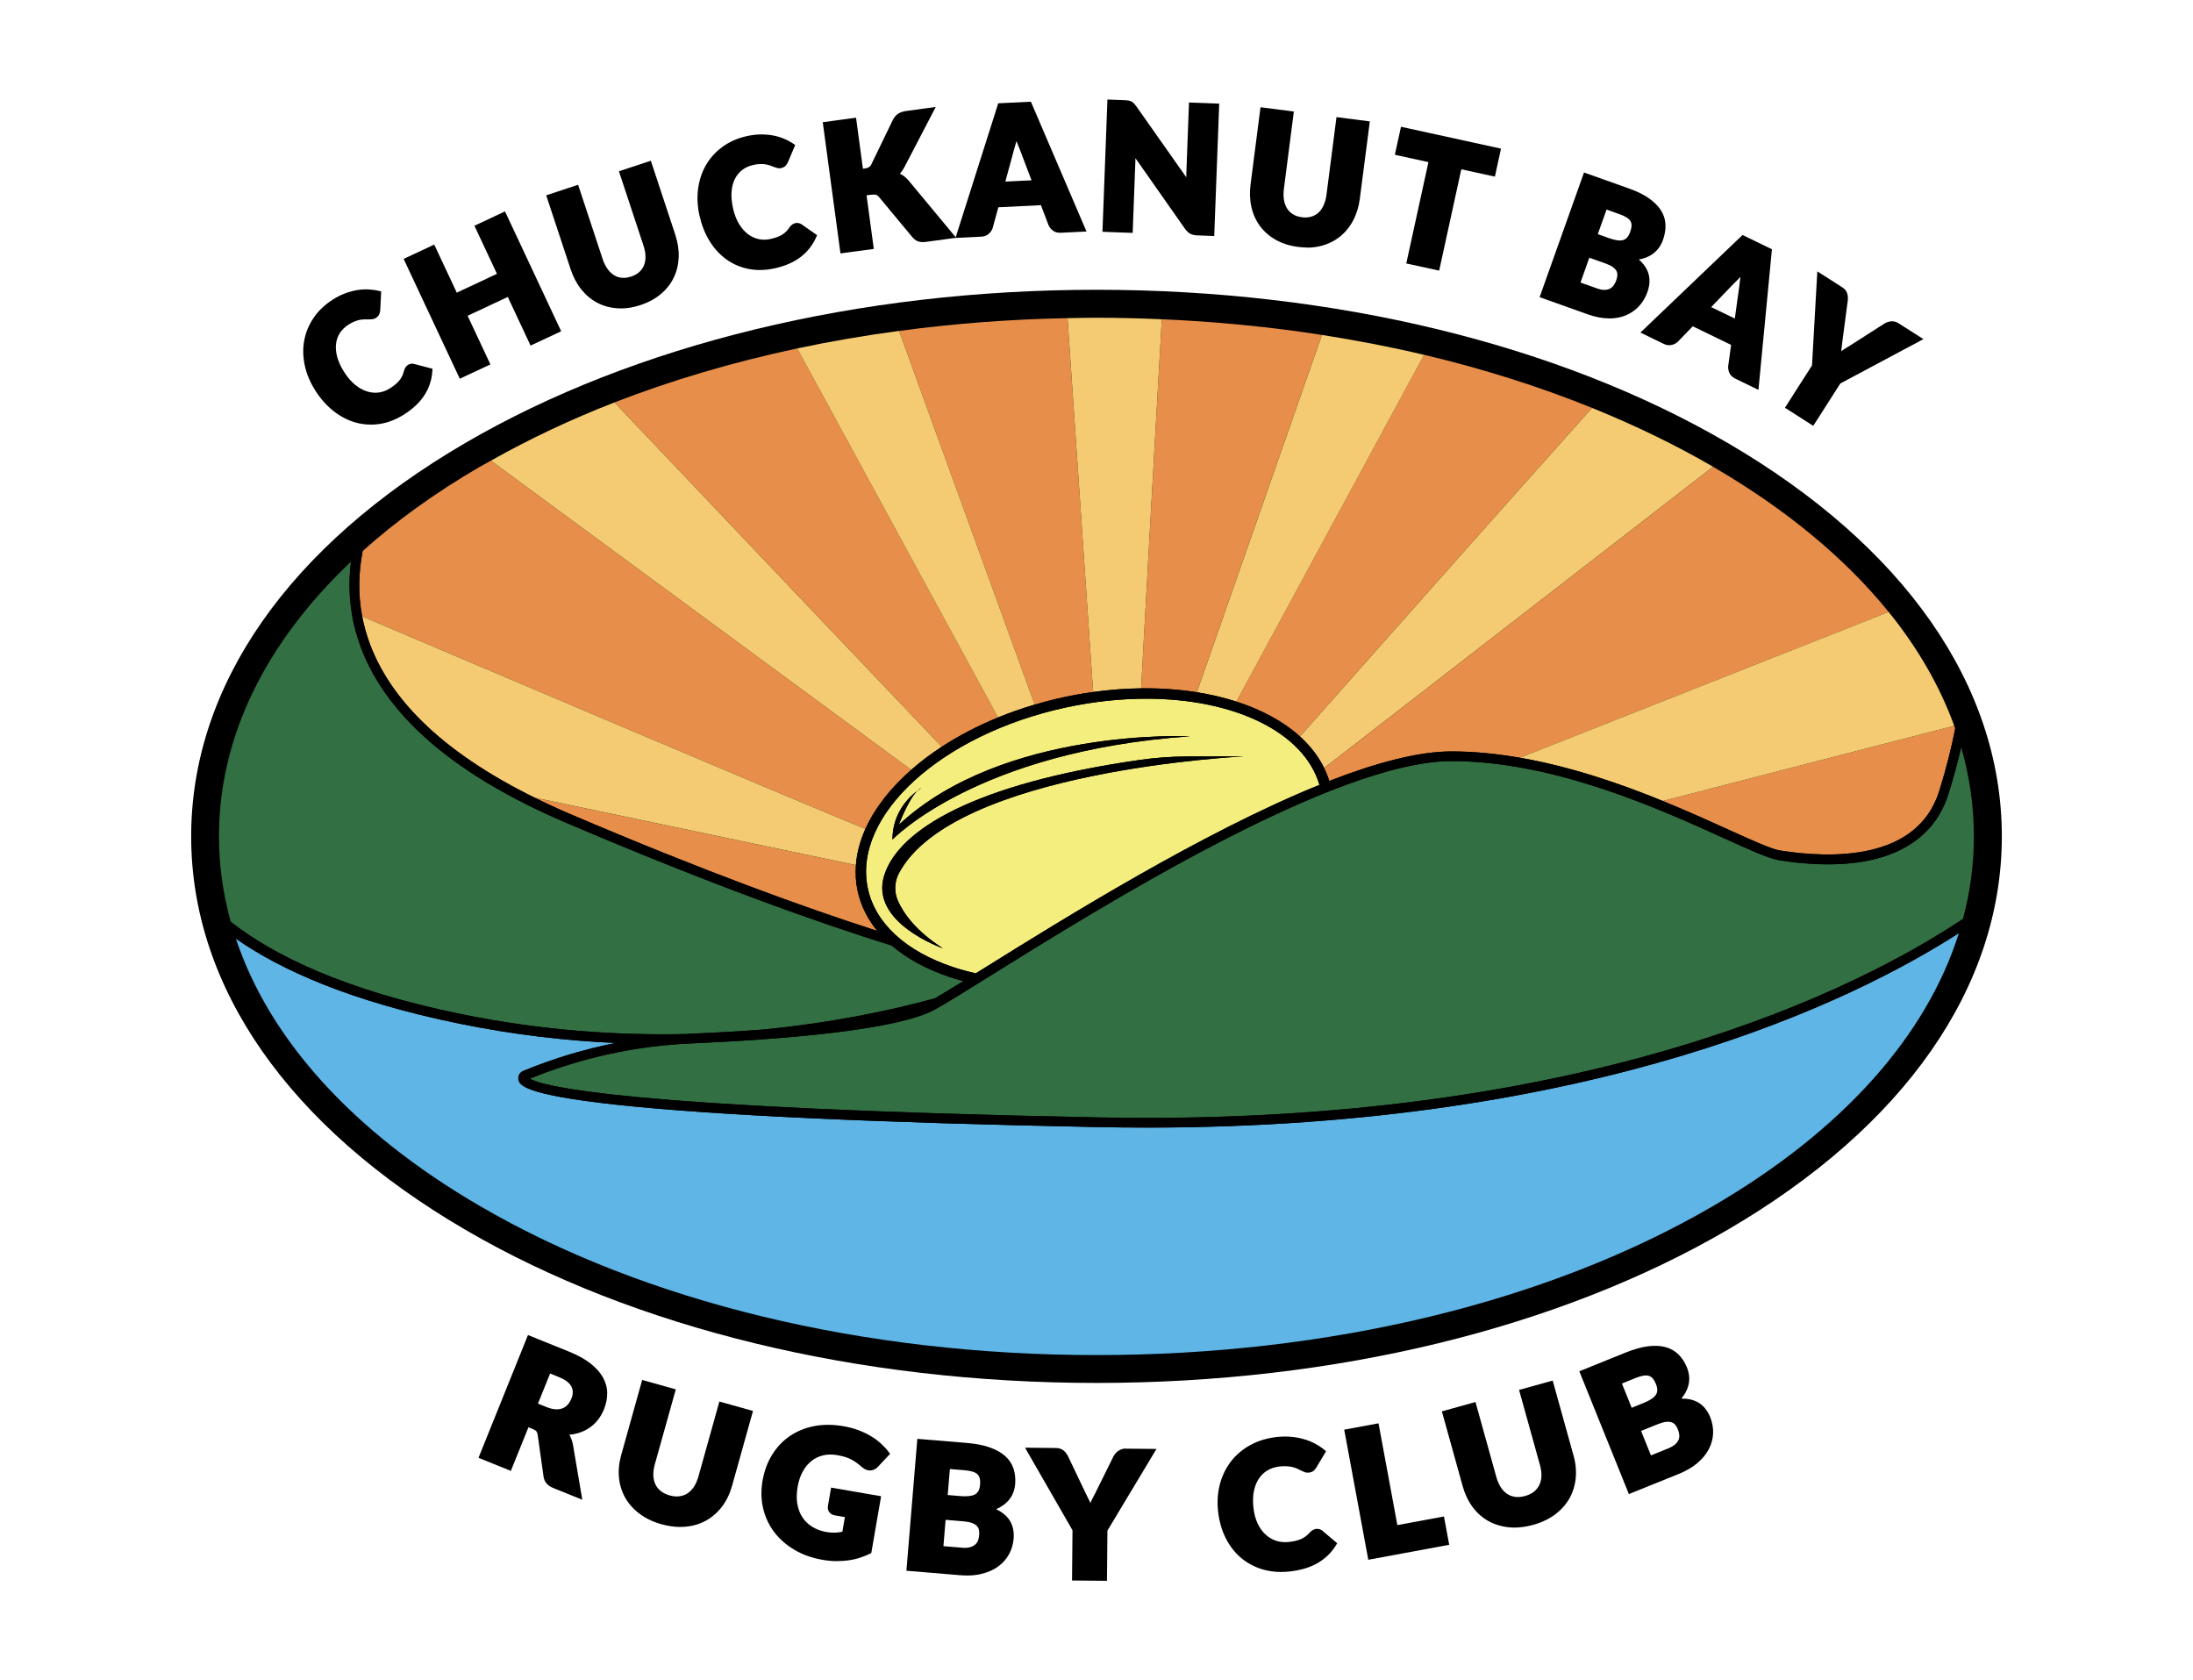 <?xml version="1.0" encoding="UTF-8"?><svg id="Outlined" xmlns="http://www.w3.org/2000/svg" viewBox="0 0 471.6 361.33"><defs><style>.cls-1{fill:#e78f4a;}.cls-2{fill:#f4ee7e;}.cls-3{fill:#5eb5e6;}.cls-4{fill:#f4cb72;}.cls-5{fill:#326f42;}</style></defs><path d="M235.8,297.37c-51.12,0-99.32-11.69-135.72-32.93-38.03-22.18-58.97-52.22-58.97-84.6s20.94-62.43,58.97-84.6c36.41-21.23,84.61-32.93,135.72-32.93s99.32,11.69,135.72,32.93c38.03,22.18,58.97,52.22,58.97,84.6s-20.94,62.42-58.97,84.6c-36.41,21.23-84.61,32.93-135.72,32.93Z"/><path d="M88.04,78.94c.12-.08.26-.13.41-.16.15-.03.32-.02.51.02l3.46.92c-.11,1.78-.64,3.41-1.58,4.89-.94,1.48-2.33,2.8-4.16,3.98-1.68,1.08-3.37,1.75-5.09,2.01s-3.37.17-4.97-.29c-1.6-.45-3.11-1.24-4.52-2.35-1.42-1.12-2.67-2.52-3.75-4.2-1.1-1.71-1.85-3.46-2.23-5.24-.39-1.78-.43-3.5-.13-5.17s.94-3.22,1.93-4.67,2.29-2.7,3.92-3.75c.83-.53,1.66-.96,2.49-1.28.83-.32,1.65-.55,2.46-.69.81-.14,1.6-.19,2.38-.16s1.52.14,2.22.31l-.18,3.53c-.02.22-.06.44-.14.66-.07.22-.25.42-.52.59-.18.12-.38.19-.6.21-.22.02-.45.03-.71.02-.26,0-.54,0-.85,0-.31,0-.65.03-1.03.1-.38.07-.79.19-1.24.37-.45.17-.95.43-1.48.78-.85.55-1.52,1.21-2.01,1.99s-.79,1.64-.9,2.6,0,1.98.3,3.06c.31,1.09.84,2.22,1.59,3.38.76,1.18,1.58,2.13,2.48,2.84.9.72,1.81,1.22,2.74,1.5.93.28,1.86.36,2.78.23s1.78-.45,2.59-.97c.47-.3.87-.6,1.23-.89.35-.29.66-.6.92-.93.26-.33.48-.67.66-1.05.17-.37.32-.8.44-1.28.05-.18.13-.35.23-.51.1-.16.22-.29.37-.39Z"/><path d="M79.73,91.3c-1.12,0-2.21-.15-3.27-.45-1.66-.47-3.25-1.29-4.72-2.45-1.46-1.15-2.77-2.61-3.88-4.34-1.13-1.76-1.91-3.59-2.31-5.43-.4-1.85-.45-3.66-.13-5.39.31-1.74.99-3.38,2.02-4.89,1.02-1.51,2.39-2.82,4.08-3.9.86-.55,1.74-1,2.6-1.33.86-.33,1.73-.57,2.57-.72.84-.15,1.68-.2,2.5-.17.81.04,1.6.15,2.33.33l.45.11-.2,3.99c-.02.28-.08.54-.17.81-.11.34-.37.64-.75.89-.26.17-.54.26-.85.29-.23.02-.49.03-.78.03h-.85c-.26.02-.58.02-.92.08-.34.06-.73.18-1.15.34-.42.16-.88.4-1.38.72-.77.5-1.39,1.11-1.84,1.81-.45.7-.72,1.5-.82,2.36-.1.88,0,1.84.28,2.85.29,1.03.8,2.12,1.52,3.23.72,1.12,1.51,2.03,2.36,2.71.84.67,1.69,1.14,2.56,1.4.85.26,1.7.33,2.53.21.83-.12,1.63-.42,2.36-.89.44-.28.84-.57,1.17-.85.32-.27.61-.56.85-.85.23-.29.43-.6.59-.93.16-.34.29-.73.41-1.17.07-.25.17-.47.29-.67.14-.23.33-.42.55-.56h0c.18-.12.38-.2.6-.24.24-.05.49-.04.75.03l3.93,1.04-.03.46c-.12,1.87-.68,3.61-1.67,5.16-.98,1.54-2.44,2.94-4.33,4.15-1.74,1.12-3.53,1.82-5.31,2.09-.65.1-1.3.15-1.94.15ZM78.7,63.35c-.6,0-1.22.05-1.83.16-.77.13-1.56.36-2.36.66-.79.3-1.59.71-2.39,1.23-1.56,1-2.82,2.21-3.75,3.59-.93,1.38-1.55,2.88-1.84,4.46-.29,1.58-.24,3.25.12,4.95.37,1.71,1.1,3.41,2.16,5.06,1.04,1.62,2.26,2.99,3.62,4.06,1.35,1.07,2.81,1.82,4.33,2.25,1.51.43,3.1.52,4.73.27,1.62-.25,3.26-.89,4.87-1.93,1.75-1.13,3.09-2.41,3.99-3.81.81-1.26,1.29-2.66,1.46-4.16l-3-.8c-.09-.02-.18-.02-.25-.01-.08.02-.15.04-.21.08-.08.05-.15.12-.2.21-.07.12-.13.24-.17.38-.12.49-.28.95-.47,1.36-.2.41-.44.81-.73,1.16-.28.35-.62.69-1,1.01-.37.31-.8.62-1.28.93-.87.56-1.82.92-2.82,1.06-.99.14-2.01.06-3.02-.25-1-.3-1.99-.84-2.93-1.6-.94-.75-1.82-1.75-2.6-2.98-.78-1.21-1.33-2.4-1.65-3.54-.33-1.15-.43-2.25-.32-3.28.12-1.03.45-1.99.99-2.84.53-.84,1.27-1.57,2.18-2.16.56-.36,1.1-.64,1.59-.83.48-.18.94-.32,1.34-.39.41-.08.8-.17,1.14-.11h.86c.24,0,.46,0,.65-.01.13-.01.24-.05.34-.12.16-.1.26-.21.29-.3.06-.17.09-.35.11-.52l.15-3.04c-.53-.11-1.08-.17-1.65-.2-.14,0-.29,0-.43,0Z"/><path d="M108.32,46.21l11.6,24.74-5.55,2.6-4.9-10.46-9.67,4.53,4.9,10.46-5.55,2.6-11.6-24.74,5.55-2.6,4.85,10.34,9.67-4.53-4.85-10.34,5.55-2.6Z"/><path d="M98.88,81.44l-12.08-25.77,6.58-3.08,4.85,10.34,8.64-4.05-4.85-10.34,6.58-3.08,12.08,25.77-6.58,3.08-4.9-10.46-8.64,4.05,4.9,10.46-6.58,3.08ZM88.31,56.22l11.12,23.72,4.53-2.12-4.9-10.46,10.69-5.01,4.9,10.46,4.52-2.12-11.12-23.72-4.52,2.12,4.85,10.34-10.69,5.01-4.85-10.34-4.52,2.12Z"/><path d="M135.9,60c.78-.26,1.43-.62,1.95-1.09.52-.47.91-1.02,1.17-1.66.26-.64.38-1.35.36-2.14-.02-.79-.17-1.65-.48-2.56l-5.08-15.37,5.79-1.91,5.08,15.37c.53,1.59.76,3.13.7,4.63-.06,1.49-.39,2.87-.99,4.14-.61,1.27-1.48,2.39-2.63,3.36-1.15.97-2.55,1.73-4.2,2.28-1.67.55-3.25.78-4.75.68-1.5-.1-2.87-.47-4.11-1.13-1.24-.66-2.33-1.57-3.26-2.74s-1.66-2.55-2.18-4.14l-5.08-15.37,5.79-1.91,5.08,15.35c.3.92.68,1.69,1.14,2.34s.98,1.15,1.57,1.51c.59.36,1.23.58,1.93.64.7.07,1.44-.03,2.21-.29Z"/><path d="M133.48,66.31c-.24,0-.47,0-.7-.02-1.57-.1-3.04-.5-4.34-1.19-1.31-.69-2.46-1.66-3.44-2.88-.97-1.21-1.73-2.66-2.28-4.31l-5.26-15.91,6.86-2.27,5.25,15.89c.28.86.64,1.59,1.07,2.19.42.58.89,1.04,1.41,1.36.51.32,1.08.51,1.69.56.62.06,1.28-.03,1.98-.26h0c.7-.23,1.29-.56,1.75-.97.45-.41.8-.9,1.02-1.45.23-.57.34-1.21.32-1.92-.01-.73-.17-1.54-.45-2.39l-5.26-15.91,6.86-2.27,5.26,15.91c.54,1.65.79,3.27.73,4.83-.06,1.56-.41,3.03-1.05,4.37-.64,1.34-1.57,2.53-2.78,3.55-1.2,1.01-2.68,1.82-4.39,2.38-1.47.49-2.9.73-4.26.73ZM118.89,42.71l4.9,14.83c.5,1.52,1.21,2.85,2.09,3.96.88,1.1,1.91,1.97,3.08,2.59,1.16.61,2.47.97,3.89,1.06,1.43.09,2.95-.13,4.54-.66,1.58-.52,2.93-1.25,4.02-2.17,1.08-.91,1.91-1.98,2.49-3.17.57-1.19.89-2.51.94-3.92.05-1.42-.17-2.91-.68-4.43l-4.9-14.83-4.71,1.56,4.9,14.83c.32.96.49,1.88.5,2.73.02.86-.12,1.66-.4,2.37-.29.72-.73,1.35-1.32,1.87-.58.52-1.3.92-2.15,1.2h0c-.85.28-1.67.39-2.44.31-.78-.07-1.52-.32-2.18-.73-.65-.4-1.23-.96-1.74-1.67-.49-.69-.9-1.53-1.22-2.49l-4.9-14.81-4.71,1.56Z"/><path d="M171.14,48.54c.14-.03.29-.04.44-.01.15.02.31.09.47.19l2.94,2.05c-.72,1.63-1.77,2.98-3.16,4.05-1.39,1.06-3.15,1.83-5.27,2.31-1.95.44-3.77.49-5.47.15-1.7-.34-3.22-1-4.57-1.97-1.35-.97-2.49-2.23-3.44-3.76-.95-1.54-1.65-3.28-2.08-5.23-.45-1.99-.55-3.88-.3-5.69.25-1.8.8-3.44,1.65-4.9.85-1.46,1.99-2.7,3.41-3.73,1.42-1.03,3.07-1.75,4.96-2.18.96-.22,1.89-.33,2.78-.35.89-.01,1.74.05,2.55.19.81.15,1.57.37,2.29.67s1.38.65,1.97,1.05l-1.37,3.25c-.09.2-.21.39-.35.57-.14.18-.38.3-.69.38-.21.05-.42.04-.63-.01-.21-.06-.43-.13-.68-.22-.24-.09-.51-.19-.8-.3-.29-.11-.62-.19-1-.26-.38-.06-.81-.09-1.29-.08-.49,0-1.04.08-1.66.22-.99.22-1.84.61-2.57,1.18-.73.56-1.31,1.27-1.74,2.13-.43.86-.69,1.85-.77,2.98-.09,1.13.02,2.37.33,3.72.31,1.37.76,2.54,1.36,3.52.6.98,1.28,1.76,2.06,2.35s1.62.98,2.53,1.17,1.83.18,2.77-.03c.54-.12,1.03-.26,1.46-.41.43-.15.83-.34,1.19-.56.36-.22.68-.47.97-.76.29-.29.58-.64.85-1.05.11-.15.24-.29.39-.4.15-.12.31-.19.48-.23Z"/><path d="M163.38,58.06c-.83,0-1.64-.08-2.41-.23-1.77-.36-3.38-1.05-4.78-2.07-1.4-1.01-2.61-2.33-3.59-3.92-.98-1.58-1.7-3.4-2.16-5.4-.46-2.05-.56-4.03-.31-5.89.26-1.87.83-3.59,1.72-5.11.89-1.52,2.09-2.84,3.57-3.9,1.48-1.07,3.22-1.83,5.17-2.27.99-.22,1.97-.34,2.89-.36.91-.01,1.82.05,2.66.2.85.15,1.66.39,2.41.7.75.31,1.45.69,2.08,1.11l.38.26-1.56,3.68c-.12.26-.26.49-.43.7-.23.28-.57.47-1.01.58-.3.07-.61.06-.9-.02-.22-.06-.47-.14-.73-.24l-.79-.3c-.25-.09-.55-.17-.9-.23s-.75-.08-1.19-.08c-.44,0-.96.08-1.54.21-.9.2-1.69.56-2.35,1.07-.66.51-1.19,1.16-1.58,1.94-.39.79-.63,1.72-.71,2.77-.08,1.07.03,2.26.32,3.55.29,1.3.73,2.43,1.29,3.35.56.92,1.2,1.65,1.92,2.19.71.53,1.48.89,2.31,1.07.82.17,1.67.17,2.52-.03.52-.11.98-.25,1.39-.39.39-.14.76-.31,1.09-.51.32-.19.61-.42.87-.67.26-.26.53-.59.78-.97.16-.21.32-.38.51-.53.21-.17.45-.28.71-.34h0c.21-.05.42-.06.65-.02.24.04.47.13.7.28l3.33,2.32-.19.43c-.75,1.72-1.88,3.15-3.34,4.27-1.45,1.11-3.3,1.92-5.49,2.42-1.13.25-2.23.38-3.29.38ZM163.72,30.04c-.07,0-.15,0-.22,0-.85.02-1.75.13-2.66.33-1.8.41-3.4,1.11-4.75,2.08-1.35.97-2.44,2.17-3.25,3.56-.81,1.39-1.34,2.97-1.58,4.69-.24,1.73-.14,3.57.29,5.49.42,1.88,1.1,3.58,2.01,5.06.91,1.46,2.01,2.68,3.29,3.6,1.27.92,2.74,1.55,4.35,1.87,1.61.33,3.37.28,5.23-.14,2.03-.46,3.73-1.2,5.05-2.21,1.19-.91,2.12-2.05,2.79-3.41l-2.55-1.78c-.08-.05-.16-.09-.23-.1-.08-.01-.16,0-.23,0h0c-.09.02-.18.06-.25.13-.11.09-.21.19-.29.3-.28.42-.59.8-.91,1.11-.32.32-.69.6-1.08.84-.4.24-.83.44-1.29.6-.45.16-.97.31-1.52.43-1.01.23-2.02.24-3.01.03-.98-.21-1.91-.64-2.75-1.27-.83-.63-1.58-1.47-2.21-2.51-.63-1.03-1.11-2.27-1.43-3.69-.32-1.4-.43-2.71-.34-3.89.09-1.19.37-2.27.83-3.19.47-.93,1.11-1.71,1.9-2.33.79-.61,1.73-1.04,2.79-1.28.66-.15,1.26-.23,1.78-.23.51-.01.99.02,1.39.09.42.07.79.17,1.11.28l.8.3c.22.08.43.15.62.2.12.03.24.03.36,0,.18-.04.32-.11.38-.18.11-.14.21-.29.28-.45l1.18-2.8c-.46-.28-.96-.53-1.48-.75-.68-.28-1.41-.49-2.18-.63-.7-.12-1.44-.19-2.21-.19Z"/><path d="M185.09,36.91l.96-.13c.89-.12,1.5-.5,1.81-1.13l4.67-9.64c.28-.52.61-.89.99-1.13s.86-.39,1.46-.47l5.25-.71-6.24,11.99c-.45.83-.96,1.46-1.55,1.88.48.11.92.3,1.33.56.41.26.81.62,1.2,1.07l9.56,11.5-5.4.73c-.35.05-.64.06-.9.05s-.47-.06-.66-.14c-.19-.07-.36-.17-.51-.3-.15-.13-.3-.27-.44-.44l-7.17-8.63c-.26-.32-.56-.53-.91-.62-.35-.1-.8-.11-1.36-.03l-1.46.2,1.56,11.52-6.04.82-3.66-27.08,6.04-.82,1.48,10.97Z"/><path d="M180.74,54.48l-3.81-28.2,7.16-.97,1.48,10.97.4-.05c.7-.09,1.15-.36,1.38-.83l4.66-9.63c.34-.63.74-1.08,1.2-1.36.44-.27,1.01-.46,1.68-.55l6.34-.86-6.75,12.96c-.29.54-.61,1.01-.96,1.39.19.09.37.19.55.3.46.29.9.69,1.33,1.18l10.22,12.3-6.41.87c-.38.05-.72.07-1.01.05-.31-.02-.59-.08-.84-.18-.24-.09-.47-.23-.67-.39-.18-.15-.35-.32-.51-.51l-7.17-8.63c-.19-.23-.4-.38-.63-.44-.27-.08-.65-.08-1.13-.02l-.9.12,1.56,11.52-7.16.97ZM178.21,27.24l3.5,25.96,4.92-.66-1.56-11.52,2.03-.27c.64-.09,1.16-.07,1.59.05.46.13.86.4,1.2.81l7.17,8.62c.12.14.24.26.37.37.1.08.22.15.36.21.14.05.3.09.5.1.21.01.47,0,.78-.04l4.38-.59-8.91-10.72c-.34-.4-.71-.72-1.07-.95-.36-.22-.75-.39-1.16-.49l-1.21-.29,1.01-.73c.51-.37.97-.93,1.38-1.68l5.73-11.01-4.17.56c-.51.07-.93.2-1.23.39-.29.18-.55.49-.79.92l-4.65,9.61c-.4.82-1.16,1.3-2.25,1.45l-1.53.21-1.48-10.97-4.92.66Z"/><path d="M232.81,49.25l-4.72.23c-.53.03-.96-.08-1.3-.32-.34-.24-.6-.56-.79-.95l-1.78-4.68-9.98.49-1.32,4.83c-.12.36-.34.68-.67.98s-.75.46-1.25.48l-4.76.23,8.83-27.79,6.23-.3,11.49,26.8ZM222.63,39.29l-2.79-7.36c-.2-.47-.42-1.01-.66-1.65-.24-.63-.47-1.32-.71-2.06-.14.77-.3,1.49-.47,2.15s-.34,1.23-.49,1.71l-2.05,7.56,7.19-.35Z"/><path d="M205.48,51.15l9.19-28.94,7.02-.34,11.96,27.91-5.53.27c-.67.03-1.21-.11-1.65-.43-.41-.29-.74-.68-.97-1.16l-1.65-4.34-9.16.45-1.21,4.44c-.15.48-.43.89-.83,1.25-.43.39-.97.6-1.6.63l-5.57.27ZM215.52,23.3l-8.46,26.64,3.94-.19c.37-.02.67-.13.9-.34.26-.23.42-.47.51-.74l1.42-5.2,10.8-.53,1.93,5.07c.13.26.33.5.58.69.23.17.56.25.94.22l3.9-.19-11.01-25.69-5.45.27ZM214.7,40.24l2.25-8.31c.16-.5.32-1.06.49-1.71.17-.65.32-1.35.47-2.11l.41-2.19.69,2.12c.24.73.47,1.41.71,2.04.23.62.45,1.16.65,1.62l3.08,8.11-8.74.42ZM218.59,30.32c-.02.06-.03.13-.05.19-.18.67-.34,1.25-.5,1.75l-1.84,6.78,5.63-.27-2.52-6.63c-.2-.45-.42-1.01-.66-1.65-.02-.05-.04-.11-.06-.16Z"/><path d="M261.61,22.86l-1.03,27.31-3.17-.12c-.47-.02-.86-.11-1.17-.28-.31-.17-.62-.45-.92-.85l-11.77-16.75c.03.49.04.96.05,1.42s0,.88-.02,1.29l-.55,14.64-5.37-.2,1.03-27.31,3.21.12c.26.01.49.03.67.06s.34.08.48.16c.14.07.28.18.4.31.13.13.27.3.43.52l11.87,16.87c-.04-.53-.06-1.04-.07-1.53s0-.96.02-1.4l.54-14.45,5.37.2Z"/><path d="M261.13,50.75l-3.74-.14c-.55-.02-1.03-.14-1.42-.35-.39-.21-.75-.54-1.1-1.01l-10.7-15.24c0,.3,0,.59-.02.87l-.57,15.2-6.5-.24,1.07-28.44,3.77.14c.3.01.54.04.74.07.24.04.45.11.64.21.2.11.38.24.55.41.14.14.3.34.48.58l10.78,15.31c0-.37,0-.72.02-1.06l.56-15.02,6.5.24-1.07,28.44ZM242.87,30.2l12.92,18.39c.24.32.48.55.72.68.24.13.55.2.93.21l2.61.1.98-26.18-4.24-.16-.52,13.88c-.02.43-.02.89-.02,1.37,0,.48.03.98.07,1.5l.16,2.06-13.06-18.56c-.13-.18-.26-.34-.37-.45-.09-.09-.18-.16-.27-.21-.08-.04-.19-.08-.31-.1-.16-.03-.36-.05-.59-.06l-2.64-.1-.98,26.18,4.24.16.53-14.07c.02-.39.02-.81.02-1.26,0-.45-.02-.91-.05-1.39l-.12-1.99Z"/><path d="M279.9,47.26c.81.1,1.55.06,2.23-.14s1.26-.53,1.77-.99.93-1.06,1.26-1.78c.33-.72.56-1.56.68-2.51l2.07-16.05,6.04.78-2.07,16.05c-.21,1.66-.67,3.15-1.37,4.48-.7,1.32-1.59,2.42-2.69,3.3-1.09.88-2.37,1.51-3.82,1.89-1.46.38-3.05.46-4.78.23-1.74-.23-3.27-.71-4.58-1.44-1.31-.74-2.38-1.67-3.22-2.8-.84-1.13-1.42-2.42-1.75-3.88-.33-1.45-.39-3.01-.18-4.67l2.07-16.05,6.04.78-2.07,16.03c-.12.96-.12,1.82.02,2.6.13.78.39,1.46.76,2.05.37.58.86,1.06,1.46,1.42.6.36,1.31.6,2.12.7Z"/><path d="M281.08,53.22c-.63,0-1.27-.04-1.93-.13-1.81-.23-3.41-.74-4.78-1.51-1.37-.77-2.52-1.77-3.4-2.95-.88-1.19-1.5-2.56-1.85-4.09-.35-1.51-.41-3.15-.19-4.87l2.14-16.61,7.17.92-2.14,16.6c-.11.9-.11,1.71.02,2.43.12.7.35,1.32.68,1.84.32.51.75.92,1.28,1.24.53.32,1.17.53,1.9.62h0c.73.1,1.4.05,1.99-.12.6-.17,1.1-.46,1.55-.86.45-.41.83-.95,1.12-1.59.3-.66.52-1.45.63-2.35l2.14-16.61,7.17.92-2.15,16.62c-.22,1.72-.7,3.29-1.43,4.67-.73,1.39-1.69,2.56-2.84,3.48-1.15.92-2.51,1.6-4.04,2-.96.25-1.99.38-3.06.38ZM272.05,24.32l-2,15.49c-.21,1.59-.15,3.09.17,4.48.31,1.37.87,2.61,1.66,3.67.78,1.06,1.81,1.95,3.04,2.64,1.24.7,2.71,1.16,4.37,1.38,1.65.21,3.18.14,4.56-.22,1.37-.36,2.59-.96,3.61-1.78,1.03-.82,1.89-1.88,2.55-3.13.66-1.26,1.1-2.7,1.31-4.28l2-15.49-4.92-.64-2,15.49c-.13,1.01-.37,1.91-.73,2.68-.36.79-.83,1.44-1.39,1.96-.57.52-1.24.9-2,1.12-.75.22-1.57.27-2.46.16-.89-.11-1.67-.38-2.34-.78-.67-.4-1.23-.94-1.65-1.6-.41-.64-.7-1.4-.84-2.25-.15-.83-.15-1.76-.02-2.77l2-15.47-4.92-.64Z"/><path d="M321.03,37.31l-7.22-1.58-4.76,21.79-5.95-1.3,4.76-21.79-7.22-1.58,1.07-4.91,20.4,4.46-1.07,4.91Z"/><path d="M309.48,58.19l-7.06-1.54,4.76-21.79-7.22-1.58,1.32-6.02,21.51,4.7-1.32,6.02-7.22-1.58-4.76,21.79ZM303.77,55.79l4.85,1.06,4.76-21.79,7.22,1.58.83-3.8-19.29-4.22-.83,3.8,7.22,1.58-4.76,21.79Z"/><path d="M350.09,41.05c1.71.61,3.11,1.29,4.19,2.05s1.9,1.57,2.44,2.44c.54.87.84,1.8.88,2.78.04.98-.13,2-.51,3.06-.21.58-.48,1.11-.83,1.58s-.78.89-1.28,1.24c-.51.34-1.09.62-1.76.82-.67.2-1.43.31-2.28.32,1.48.99,2.45,2.09,2.91,3.29.45,1.2.42,2.53-.1,3.99-.39,1.1-.96,2.04-1.7,2.84-.74.8-1.63,1.41-2.67,1.83-1.04.42-2.2.62-3.5.6-1.3-.02-2.69-.29-4.17-.82l-9.89-3.52,9.17-25.74,9.1,3.24ZM343.2,62.53c.76.27,1.41.39,1.97.36.55-.03,1.02-.15,1.41-.38.39-.22.7-.51.94-.88.24-.36.44-.75.59-1.16.17-.47.26-.92.27-1.33s-.08-.81-.27-1.17c-.2-.36-.51-.7-.93-1.01s-1-.6-1.73-.85l-4.01-1.43-2.29,6.41,4.04,1.44ZM345.13,44.33l-2.27,6.36,2.99,1.07c.63.23,1.22.38,1.77.47.54.09,1.03.08,1.48-.03.44-.11.83-.34,1.16-.68.33-.34.61-.83.83-1.45.22-.61.33-1.15.32-1.61,0-.46-.11-.87-.33-1.22-.22-.36-.54-.67-.97-.94-.43-.27-.97-.52-1.62-.75l-3.36-1.2Z"/><path d="M346.01,68.46s-.1,0-.15,0c-1.35-.02-2.82-.3-4.35-.85l-10.42-3.71,9.55-26.81,9.64,3.43c1.75.62,3.2,1.33,4.32,2.12,1.14.8,2.02,1.68,2.6,2.61.6.95.92,1.98.96,3.06.04,1.05-.14,2.15-.54,3.28-.22.63-.53,1.21-.91,1.73-.39.53-.86.99-1.42,1.37-.55.38-1.2.67-1.92.89-.3.09-.61.16-.94.21.93.82,1.58,1.71,1.94,2.65.5,1.32.47,2.79-.1,4.38-.41,1.16-1.03,2.18-1.82,3.04-.8.85-1.76,1.52-2.87,1.97-1.06.43-2.26.65-3.57.65ZM332.53,63.21l9.35,3.33c1.42.51,2.76.77,3.99.79,1.16.02,2.31-.17,3.28-.56.95-.39,1.78-.96,2.47-1.69.69-.74,1.22-1.63,1.58-2.64.48-1.34.51-2.52.1-3.6-.41-1.08-1.31-2.09-2.69-3.02l-1.5-1,1.8-.03c.79-.02,1.51-.12,2.13-.3.61-.18,1.15-.43,1.61-.74.45-.3.83-.67,1.14-1.1.32-.43.57-.92.76-1.44.35-.99.51-1.95.47-2.85-.04-.88-.3-1.72-.79-2.5-.5-.8-1.27-1.57-2.29-2.28-1.04-.73-2.4-1.39-4.05-1.98l-8.57-3.05-8.79,24.67ZM344.99,63.47c-.58,0-1.24-.13-1.99-.4l-4.58-1.63,2.67-7.48,4.54,1.62c.77.27,1.4.59,1.87.93.49.36.86.76,1.1,1.2.24.45.36.94.34,1.46-.02.47-.12.98-.31,1.5-.16.46-.38.89-.65,1.29-.29.43-.67.79-1.13,1.05-.46.26-1.02.42-1.66.45-.07,0-.13,0-.2,0ZM339.88,60.75l3.51,1.25c.68.24,1.28.36,1.74.33.46-.02.85-.12,1.15-.3.31-.18.56-.41.76-.7.22-.32.39-.67.53-1.04.15-.41.23-.81.24-1.16.01-.32-.06-.61-.2-.88-.16-.29-.41-.56-.77-.82-.38-.28-.91-.54-1.58-.78l-3.48-1.24-1.9,5.35ZM348.31,52.85c-.25,0-.51-.02-.78-.07-.57-.09-1.2-.26-1.87-.49l-3.52-1.26,2.65-7.43,3.9,1.39c.68.24,1.26.51,1.73.81.51.32.89.7,1.16,1.13.27.44.41.95.41,1.52,0,.52-.12,1.13-.36,1.8-.25.7-.57,1.26-.96,1.66-.4.42-.89.7-1.43.84-.29.07-.6.11-.92.11ZM343.59,50.34l2.46.88c.6.21,1.16.36,1.67.44.46.07.88.07,1.25-.02.34-.08.63-.25.89-.52.28-.28.51-.71.71-1.25.19-.55.29-1.02.29-1.41,0-.36-.08-.66-.25-.93-.17-.28-.44-.54-.79-.76-.39-.25-.9-.49-1.5-.7l-2.83-1.01-1.89,5.29Z"/><path d="M377.68,82.97l-4.25-2.06c-.48-.23-.8-.53-.98-.9s-.26-.78-.24-1.21l.69-4.96-8.99-4.36-3.48,3.61c-.27.26-.62.44-1.05.54s-.87.04-1.33-.18l-4.28-2.08,21.08-20.14,5.61,2.72-2.78,29.02ZM373.53,69.35l1.08-7.8c.05-.51.12-1.09.21-1.76.1-.67.22-1.38.36-2.15-.5.61-.98,1.16-1.44,1.65-.47.5-.89.92-1.26,1.27l-5.43,5.64,6.47,3.14Z"/><path d="M378.16,83.84l-4.98-2.42c-.59-.29-1.01-.68-1.25-1.17-.22-.46-.32-.96-.29-1.49l.63-4.6-8.25-4-3.19,3.31c-.36.34-.8.57-1.33.7-.56.13-1.13.06-1.71-.22l-5.02-2.44,21.96-20.98,6.32,3.07-2.9,30.23ZM363.78,68.78l9.73,4.72-.74,5.37c-.01.29.04.6.18.88.12.26.36.47.72.64l3.52,1.71,2.67-27.82-4.91-2.38-20.21,19.31,3.55,1.72c.34.16.64.21.95.13.33-.08.59-.21.79-.4l3.74-3.89ZM373.98,70.2l-7.88-3.82,5.97-6.21c.38-.36.79-.78,1.25-1.26.45-.48.93-1.03,1.42-1.62l1.41-1.73-.41,2.19c-.14.76-.26,1.47-.36,2.13-.09.66-.17,1.23-.21,1.73l-1.19,8.6ZM368,66.04l5.07,2.46.97-7.02c.04-.49.12-1.09.22-1.77,0-.06.02-.11.02-.17-.05.05-.09.1-.14.14-.48.51-.9.94-1.28,1.29l-4.87,5.06Z"/><path d="M395.36,82.03l-5.59,8.76-5.14-3.28,5.59-8.76,1.1-19.4,4.53,2.89c.45.28.73.62.85,1,.12.38.16.8.12,1.24l-1.15,8.7c-.07.7-.15,1.34-.23,1.93-.08.59-.18,1.16-.3,1.71.44-.36.91-.7,1.4-1.03.49-.33,1.03-.67,1.63-1.02l7.38-4.72c.16-.09.33-.17.52-.24.19-.07.39-.12.59-.14s.42-.01.64.03c.22.04.44.13.65.27l4.56,2.91-17.14,9.15Z"/><path d="M389.94,91.57l-6.09-3.89,5.82-9.11,1.14-20.22,5.34,3.41c.56.36.92.8,1.08,1.31.14.45.19.95.14,1.47l-1.15,8.72c-.07.69-.15,1.34-.23,1.94-.01.11-.03.21-.04.31.09-.06.17-.12.26-.18.5-.34,1.05-.69,1.66-1.04l7.36-4.71c.21-.12.41-.22.63-.3.23-.09.48-.15.73-.18.26-.03.54-.02.82.04.29.06.57.18.84.35l5.38,3.43-17.87,9.53-5.82,9.11ZM385.41,87.33l4.18,2.67,5.37-8.4.13-.07,16.29-8.69-3.74-2.39c-.15-.1-.31-.16-.46-.19-.16-.03-.32-.04-.47-.03-.16.02-.31.06-.45.11-.16.06-.31.13-.44.21l-7.36,4.71c-.6.35-1.13.69-1.61,1.01-.48.32-.93.66-1.36,1l-1.26,1.01.35-1.58c.12-.53.21-1.09.29-1.67.08-.59.15-1.23.23-1.92l1.15-8.72c.03-.35,0-.69-.09-1-.08-.25-.28-.48-.61-.69l-3.71-2.37-1.05,18.58-.08.12-5.29,8.28Z"/><path d="M124.48,321.58l-5.35-2.16c-.99-.4-1.55-1.06-1.69-1.97l-1.27-9.06c-.07-.39-.2-.71-.39-.96s-.51-.46-.96-.64l-1.5-.61-3.78,9.38-5.91-2.38,10.22-25.34,8.29,3.34c1.84.74,3.34,1.57,4.49,2.47,1.15.9,2,1.85,2.55,2.86s.83,2.04.83,3.11-.21,2.14-.65,3.22c-.33.82-.76,1.56-1.27,2.2-.52.64-1.12,1.19-1.8,1.63-.68.45-1.44.79-2.27,1.02-.83.23-1.73.34-2.68.32.31.35.57.74.79,1.18s.38.9.49,1.42l1.87,11.01ZM117.33,303.08c.8.32,1.53.5,2.18.52.65.02,1.22-.07,1.73-.28.51-.21.94-.53,1.29-.94.36-.41.65-.9.87-1.46.45-1.11.43-2.13-.04-3.05-.48-.92-1.48-1.69-3.01-2.3l-2.38-.96-3.03,7.51,2.38.96Z"/><path d="M125.21,322.48l-6.29-2.54c-1.17-.47-1.87-1.31-2.03-2.42l-1.27-9.07c-.05-.28-.15-.52-.28-.69-.09-.11-.28-.28-.72-.46l-.98-.4-3.78,9.38-6.96-2.81,10.64-26.4,8.82,3.56c1.88.76,3.44,1.61,4.62,2.55,1.2.94,2.11,1.96,2.7,3.03.59,1.08.9,2.22.9,3.38,0,1.14-.23,2.29-.69,3.43-.35.87-.81,1.66-1.35,2.34-.55.69-1.2,1.28-1.93,1.75-.73.48-1.54.84-2.43,1.09-.56.15-1.14.26-1.75.3.07.13.14.25.21.38.24.48.42,1,.54,1.56l2.04,12.02ZM113.01,305.44l2.03.82c.55.22.95.49,1.2.82.24.32.41.72.5,1.2l1.27,9.09c.1.72.53,1.2,1.34,1.53l4.41,1.78-1.7-10.01c-.09-.44-.24-.87-.43-1.26-.2-.39-.44-.75-.71-1.06l-.84-.97,1.28.03c.89,0,1.74-.08,2.52-.3.77-.21,1.48-.53,2.11-.94.63-.41,1.19-.92,1.67-1.51.48-.6.88-1.29,1.19-2.05.4-1,.61-2.01.61-3,0-.97-.26-1.92-.76-2.84-.51-.93-1.32-1.84-2.4-2.68-1.1-.86-2.57-1.67-4.35-2.39l-7.77-3.13-9.8,24.29,4.86,1.96,3.78-9.38ZM119.71,304.18c-.07,0-.15,0-.22,0-.71-.03-1.51-.22-2.37-.57l-2.91-1.17,3.45-8.57,2.91,1.17c1.65.66,2.76,1.53,3.3,2.57.55,1.07.58,2.26.06,3.52-.24.61-.57,1.15-.97,1.62-.41.48-.92.85-1.5,1.1-.52.22-1.11.33-1.76.33ZM115.69,301.81l1.86.75c.74.3,1.41.46,1.99.48.56.02,1.06-.06,1.49-.24s.78-.44,1.08-.79c.32-.37.58-.81.78-1.3.39-.96.38-1.81-.02-2.58-.41-.79-1.33-1.48-2.72-2.04l-1.85-.75-2.61,6.46Z"/><path d="M143.86,322.1c.82.23,1.6.3,2.32.21.72-.09,1.38-.32,1.97-.71s1.1-.9,1.54-1.56c.44-.66.79-1.46,1.05-2.38l4.36-15.59,6.14,1.72-4.36,15.59c-.45,1.61-1.13,3.02-2.03,4.22-.9,1.2-1.98,2.15-3.24,2.85-1.25.7-2.66,1.13-4.22,1.28s-3.21-.02-4.97-.51c-1.77-.49-3.28-1.21-4.53-2.14-1.25-.94-2.23-2.03-2.94-3.28-.71-1.25-1.13-2.62-1.28-4.12-.14-1.49.01-3.05.46-4.66l4.36-15.59,6.14,1.72-4.36,15.57c-.26.93-.37,1.79-.34,2.58.03.79.2,1.51.51,2.15.3.64.74,1.18,1.32,1.63s1.27.79,2.09,1.02Z"/><path d="M146.31,328.34c-1.28,0-2.63-.2-4.03-.58-1.83-.51-3.41-1.26-4.72-2.24-1.31-.98-2.35-2.14-3.1-3.45-.74-1.32-1.2-2.78-1.35-4.34-.15-1.55.01-3.19.48-4.87l4.51-16.13,7.23,2.02-4.51,16.11c-.24.87-.35,1.68-.32,2.41.03.71.18,1.36.45,1.93.27.55.66,1.04,1.16,1.43.51.4,1.15.71,1.89.92.75.21,1.46.28,2.1.19.64-.08,1.22-.29,1.73-.62.52-.34.99-.81,1.38-1.4.41-.61.73-1.36.98-2.22l4.51-16.13,7.23,2.02-4.51,16.13c-.47,1.68-1.19,3.16-2.13,4.41-.95,1.26-2.1,2.27-3.41,3.01s-2.81,1.19-4.44,1.34c-.38.04-.76.05-1.15.05ZM138.89,298.12l-4.21,15.04c-.43,1.54-.58,3.04-.44,4.46.13,1.41.54,2.72,1.21,3.89.67,1.17,1.6,2.22,2.79,3.1,1.19.89,2.65,1.58,4.35,2.05,1.68.47,3.29.64,4.76.5,1.47-.14,2.81-.55,3.99-1.21,1.18-.66,2.21-1.57,3.06-2.7.86-1.14,1.51-2.49,1.94-4.03l4.21-15.04-5.05-1.41-4.21,15.04c-.27.98-.65,1.84-1.12,2.55-.48.72-1.06,1.31-1.71,1.73-.66.42-1.4.69-2.21.79-.79.1-1.65.02-2.54-.23h0c-.89-.25-1.66-.63-2.29-1.13-.64-.51-1.13-1.12-1.48-1.83-.34-.7-.52-1.5-.56-2.37-.03-.85.09-1.78.36-2.76l4.2-15.02-5.05-1.41Z"/><path d="M179.2,320.56l9.63,1.67-1.97,11.37c-1.56.77-3.17,1.25-4.81,1.43-1.65.18-3.32.13-5.04-.17-2.23-.39-4.2-1.08-5.91-2.1-1.71-1.01-3.11-2.24-4.2-3.69-1.09-1.45-1.84-3.08-2.26-4.88-.41-1.8-.45-3.69-.11-5.66.35-2.01,1-3.8,1.96-5.36.96-1.57,2.17-2.85,3.62-3.86s3.13-1.69,5.01-2.07c1.88-.37,3.92-.37,6.1,0,1.13.2,2.17.47,3.13.83.96.36,1.83.77,2.61,1.23.78.47,1.48.98,2.1,1.54.62.56,1.15,1.15,1.61,1.76l-2.3,2.44c-.36.38-.77.58-1.24.6-.47.02-.94-.17-1.4-.58-.45-.38-.87-.72-1.27-1.01-.4-.29-.82-.54-1.26-.76-.44-.21-.9-.4-1.4-.55-.5-.15-1.06-.28-1.69-.39-1.18-.2-2.27-.18-3.28.07-1.01.25-1.92.69-2.71,1.33-.79.64-1.46,1.45-2,2.44s-.92,2.13-1.15,3.43c-.25,1.43-.27,2.73-.06,3.91.2,1.18.6,2.21,1.2,3.1s1.36,1.62,2.3,2.2,2.02.97,3.25,1.18c.75.13,1.45.18,2.09.13s1.27-.14,1.9-.28l.71-4.09-2.68-.46c-.4-.07-.69-.23-.88-.48-.19-.25-.25-.53-.2-.85l.59-3.44Z"/><path d="M180.14,335.69c-1.07,0-2.14-.09-3.22-.28-2.29-.39-4.34-1.12-6.1-2.17-1.76-1.04-3.23-2.34-4.36-3.84-1.13-1.51-1.92-3.22-2.36-5.1-.43-1.87-.47-3.85-.12-5.89.36-2.07,1.04-3.94,2.04-5.56,1-1.63,2.27-2.98,3.79-4.03,1.51-1.04,3.27-1.77,5.22-2.16,1.94-.38,4.06-.38,6.3,0,1.16.2,2.25.49,3.23.85.99.37,1.9.8,2.7,1.28.81.48,1.55,1.03,2.19,1.61.64.59,1.21,1.21,1.68,1.84l.28.38-2.62,2.79c-.46.49-1.01.75-1.63.78-.61.02-1.23-.22-1.8-.73-.43-.37-.84-.69-1.23-.98-.38-.27-.77-.51-1.17-.71-.41-.2-.85-.37-1.31-.51-.47-.14-1.02-.27-1.63-.37-1.09-.19-2.12-.17-3.05.06-.93.23-1.77.64-2.49,1.22-.73.59-1.36,1.35-1.86,2.27-.51.93-.88,2.03-1.09,3.25-.23,1.36-.26,2.61-.06,3.72.19,1.09.56,2.06,1.11,2.88.54.82,1.26,1.5,2.12,2.03.87.53,1.9.91,3.05,1.11.71.12,1.37.16,1.96.13.48-.03.96-.1,1.44-.19l.54-3.15-2.12-.37c-.54-.09-.96-.33-1.23-.69-.28-.37-.38-.82-.3-1.29l.69-4,10.75,1.86-2.11,12.21-.26.13c-1.61.8-3.3,1.3-5,1.49-.65.07-1.31.11-1.97.11ZM178.06,307.53c-.97,0-1.91.09-2.81.26-1.8.36-3.41,1.02-4.8,1.98-1.38.95-2.55,2.19-3.46,3.69-.92,1.5-1.55,3.23-1.89,5.16-.32,1.89-.29,3.72.11,5.44.4,1.72,1.12,3.29,2.16,4.67,1.04,1.39,2.4,2.58,4.03,3.55,1.64.97,3.56,1.65,5.71,2.03,1.65.28,3.29.34,4.88.16,1.48-.17,2.95-.59,4.37-1.26l1.82-10.52-8.51-1.47-.5,2.88c-.03.17,0,.29.09.41.1.13.27.21.52.26l3.23.56-.87,5.01-.37.09c-.65.15-1.32.25-1.99.29-.68.05-1.43,0-2.23-.14-1.29-.22-2.45-.65-3.45-1.26-1.01-.62-1.84-1.41-2.48-2.36-.64-.95-1.07-2.07-1.28-3.32-.22-1.24-.19-2.62.06-4.1.23-1.35.64-2.56,1.21-3.6.57-1.05,1.3-1.93,2.14-2.61.85-.68,1.84-1.17,2.93-1.44,1.09-.27,2.27-.3,3.52-.08.65.11,1.24.25,1.76.4.52.16,1.02.35,1.49.58.46.23.91.5,1.34.81.41.3.85.65,1.31,1.04.36.32.69.46,1.01.45.32-.01.6-.15.85-.43l1.96-2.09c-.37-.45-.78-.89-1.25-1.31-.58-.53-1.26-1.03-2.01-1.47-.75-.44-1.59-.84-2.52-1.19-.92-.34-1.94-.61-3.03-.8-1.06-.18-2.09-.27-3.08-.27Z"/><path d="M207.87,310.84c1.89.16,3.49.47,4.79.92,1.3.46,2.34,1.04,3.13,1.75.79.71,1.33,1.53,1.64,2.47.31.94.41,1.97.32,3.09-.05.61-.19,1.19-.41,1.74-.22.55-.54,1.06-.96,1.52-.42.46-.94.87-1.56,1.23-.62.36-1.36.66-2.21.89,1.77.59,3.04,1.4,3.83,2.44s1.11,2.34.98,3.88c-.1,1.16-.41,2.22-.95,3.18-.53.96-1.27,1.77-2.2,2.44s-2.06,1.16-3.37,1.47c-1.31.31-2.79.4-4.43.26l-10.94-.91,2.26-27.23,10.08.84ZM206.76,333.37c.84.07,1.53.02,2.08-.15.55-.17.99-.41,1.32-.72.33-.31.57-.67.71-1.09.15-.41.24-.84.28-1.28.04-.5.01-.95-.09-1.36-.1-.41-.3-.77-.59-1.07-.3-.3-.7-.55-1.22-.74-.51-.19-1.17-.32-1.97-.39l-4.44-.37-.56,6.79,4.47.37ZM203.75,315.26l-.56,6.73,3.31.27c.7.06,1.34.06,1.91,0,.57-.05,1.07-.19,1.48-.4.42-.22.75-.53.99-.95.24-.42.39-.96.45-1.62.05-.65.02-1.19-.11-1.64-.13-.44-.35-.81-.67-1.1-.32-.29-.73-.51-1.24-.67-.51-.15-1.12-.26-1.84-.32l-3.72-.31Z"/><path d="M207.92,338.77c-.48,0-.98-.02-1.49-.06l-11.51-.96,2.35-28.36,10.64.88c1.93.16,3.59.48,4.93.96,1.36.48,2.48,1.11,3.32,1.86.86.77,1.46,1.68,1.8,2.72.33,1.01.45,2.12.35,3.32-.06.67-.21,1.31-.45,1.91-.24.61-.6,1.18-1.06,1.69-.46.5-1.03.95-1.7,1.34-.27.16-.56.3-.88.44,1.15.55,2.05,1.25,2.66,2.06.87,1.15,1.23,2.59,1.1,4.27-.1,1.24-.44,2.38-1.02,3.41-.57,1.03-1.37,1.91-2.36,2.63-.99.71-2.19,1.23-3.57,1.56-.95.23-2,.34-3.12.34ZM196.14,336.72l10.38.86c1.57.13,3.01.05,4.26-.25,1.24-.29,2.3-.76,3.17-1.38.86-.62,1.55-1.38,2.03-2.26.49-.88.79-1.88.88-2.95.12-1.41-.17-2.56-.87-3.5-.71-.94-1.9-1.7-3.55-2.25l-1.79-.59,1.82-.49c.8-.22,1.5-.5,2.08-.83.57-.33,1.05-.71,1.43-1.12.37-.41.66-.86.85-1.35.2-.49.32-1.03.37-1.58.09-1.04-.01-2.01-.3-2.87-.27-.84-.77-1.59-1.48-2.22-.73-.65-1.72-1.2-2.94-1.63-1.25-.44-2.81-.74-4.65-.89l-9.51-.79-2.17,26.1ZM207.45,333.97c-.23,0-.48-.01-.74-.03l-5.04-.42.66-7.91,5,.41c.86.07,1.56.21,2.13.42.59.22,1.07.51,1.42.87.37.37.62.82.74,1.33.11.47.15.98.1,1.54-.04.49-.14.97-.31,1.42-.18.49-.47.94-.86,1.31-.39.37-.91.66-1.54.85-.44.13-.96.2-1.56.2ZM206.8,332.8c.77.07,1.39.02,1.87-.13.46-.14.83-.34,1.09-.59.27-.25.45-.54.57-.87.13-.36.21-.75.24-1.13.04-.44.01-.83-.07-1.18-.07-.31-.22-.57-.45-.8-.24-.24-.58-.45-1.01-.61-.46-.17-1.08-.29-1.82-.36l-3.87-.32-.47,5.66,3.91.32ZM207.56,322.87c-.35,0-.72-.02-1.1-.05l-3.87-.32.65-7.86,4.29.36c.75.06,1.41.18,1.95.34.59.18,1.08.45,1.46.79.39.36.67.82.83,1.36.15.5.19,1.12.13,1.84-.06.74-.24,1.37-.52,1.86-.3.51-.7.9-1.22,1.17-.48.25-1.05.41-1.69.46-.28.03-.59.04-.91.04ZM203.81,321.47l2.74.23c.67.06,1.28.06,1.81,0,.5-.05.92-.16,1.27-.34.32-.17.57-.41.76-.73.2-.34.33-.81.37-1.38.05-.58.02-1.06-.09-1.43-.1-.35-.26-.62-.5-.84-.25-.23-.6-.41-1.02-.54-.47-.14-1.05-.24-1.72-.3l-3.16-.26-.47,5.6Z"/><path d="M237.59,328.96l-.1,10.39-6.38-.06.1-10.39-9.8-17.03,5.62.06c.55,0,.99.14,1.31.4.32.26.58.59.79.99l3.81,7.99c.32.63.61,1.22.87,1.76s.49,1.08.68,1.61c.19-.54.41-1.07.67-1.62s.54-1.12.88-1.73l3.92-7.92c.09-.16.2-.32.33-.48.13-.16.28-.31.45-.44.17-.13.37-.23.59-.31.22-.08.46-.12.73-.11l5.66.06-10.12,16.84Z"/><path d="M238.05,339.92l-7.51-.07.1-10.8-10.21-17.76,6.61.07c.68,0,1.24.18,1.66.52.38.31.69.7.94,1.17l3.82,8.01c.32.62.61,1.21.87,1.76.06.12.11.23.16.35.05-.12.11-.24.16-.35.26-.55.55-1.14.89-1.76l3.91-7.9c.11-.21.24-.4.39-.58.15-.19.34-.38.55-.54.21-.16.46-.3.74-.39.29-.1.6-.19.92-.15l6.65.06-10.55,17.56-.1,10.8ZM231.68,338.73l5.24.05.1-9.98,9.69-16.12-4.67-.05c-.22,0-.37.03-.53.08-.17.06-.31.14-.43.23-.13.1-.25.21-.34.34-.11.14-.2.27-.28.41l-3.91,7.89c-.34.62-.62,1.18-.87,1.71-.24.53-.46,1.05-.65,1.57l-.52,1.45-.54-1.45c-.19-.51-.41-1.03-.66-1.57-.26-.54-.54-1.12-.86-1.75l-3.81-8c-.17-.31-.38-.59-.64-.8-.21-.18-.54-.27-.95-.27l-4.63-.04,9.38,16.31-.1,9.98Z"/><path d="M283.15,329.33c.15-.02.3,0,.46.04.16.04.31.12.46.24l2.79,2.36c-.95,1.55-2.21,2.77-3.79,3.67-1.58.9-3.5,1.48-5.77,1.71-2.08.22-3.97.07-5.69-.46-1.72-.53-3.22-1.35-4.49-2.47-1.28-1.12-2.31-2.49-3.1-4.12-.79-1.63-1.29-3.44-1.5-5.43-.22-2.03-.08-3.92.4-5.69.48-1.77,1.26-3.33,2.33-4.69s2.41-2.47,4.01-3.33c1.6-.86,3.41-1.4,5.43-1.61,1.03-.11,2-.12,2.93-.04.93.08,1.8.24,2.62.48s1.59.54,2.3.92c.71.38,1.35.8,1.92,1.27l-1.84,3.08c-.12.19-.26.36-.44.53s-.43.26-.77.3c-.23.02-.44,0-.65-.08s-.44-.18-.68-.3c-.24-.12-.5-.25-.79-.39-.29-.14-.62-.26-1.01-.36-.38-.1-.83-.18-1.33-.23-.5-.05-1.09-.04-1.75.03-1.05.11-1.99.41-2.82.88s-1.52,1.12-2.07,1.93c-.55.81-.94,1.77-1.18,2.88-.23,1.11-.27,2.36-.13,3.74.15,1.39.47,2.61.97,3.65.5,1.04,1.11,1.9,1.85,2.57.73.67,1.56,1.15,2.48,1.44s1.88.39,2.87.28c.58-.06,1.1-.14,1.57-.25.47-.11.9-.25,1.3-.42.4-.17.77-.39,1.11-.65.34-.26.68-.57,1.02-.95.14-.14.29-.26.45-.36s.34-.16.53-.18Z"/><path d="M275.53,338.02c-1.45,0-2.82-.2-4.09-.58-1.79-.55-3.37-1.42-4.7-2.58-1.33-1.16-2.42-2.61-3.24-4.3-.82-1.68-1.34-3.58-1.56-5.62-.22-2.08-.08-4.07.42-5.9.5-1.83,1.32-3.48,2.43-4.89s2.52-2.58,4.19-3.48c1.66-.89,3.56-1.46,5.63-1.68,1.06-.11,2.08-.13,3.04-.04.95.09,1.87.25,2.72.5.85.24,1.66.56,2.41.96.74.39,1.41.84,2.01,1.33l.38.31-2.09,3.5c-.15.24-.33.45-.53.65-.26.25-.63.4-1.09.45-.32.03-.62,0-.91-.11-.23-.08-.47-.19-.73-.32l-.79-.39c-.25-.12-.56-.23-.91-.33-.35-.09-.77-.17-1.24-.21-.47-.04-1.02-.03-1.64.03-.96.1-1.84.38-2.6.81-.75.43-1.38,1.02-1.89,1.76-.51.74-.87,1.64-1.09,2.67-.22,1.05-.26,2.25-.12,3.56.14,1.32.45,2.49.91,3.47.46.97,1.04,1.78,1.72,2.39.67.61,1.43,1.06,2.27,1.33.84.27,1.73.35,2.64.26.55-.06,1.06-.14,1.5-.24.43-.1.84-.23,1.2-.39.36-.16.69-.35.99-.58.31-.23.62-.53.94-.88.18-.19.37-.34.58-.47.23-.14.49-.23.76-.26h0c.22-.02.44,0,.66.05.24.06.46.18.67.35l3.18,2.69-.25.41c-.99,1.62-2.34,2.92-3.99,3.87-1.64.94-3.66,1.54-5.99,1.79-.62.07-1.24.1-1.83.1ZM276.37,310.03c-.53,0-1.07.03-1.63.09-1.93.2-3.68.73-5.22,1.55-1.53.82-2.82,1.89-3.83,3.18-1.02,1.29-1.77,2.8-2.23,4.49-.46,1.69-.59,3.54-.38,5.48.2,1.91.69,3.68,1.45,5.25.76,1.56,1.75,2.88,2.96,3.94,1.21,1.06,2.65,1.85,4.28,2.35,1.64.5,3.48.65,5.47.44,2.17-.23,4.04-.78,5.54-1.64,1.35-.77,2.47-1.8,3.33-3.07l-2.41-2.04c-.08-.06-.16-.11-.24-.13-.09-.02-.17-.03-.25-.02h0c-.11.01-.21.04-.3.1-.13.08-.24.17-.34.27-.35.39-.72.73-1.09,1.01-.37.28-.78.52-1.22.71-.43.19-.9.34-1.4.45-.49.11-1.04.2-1.63.26-1.07.12-2.12.01-3.11-.3-.99-.32-1.89-.84-2.69-1.57-.79-.71-1.45-1.64-1.98-2.74-.52-1.09-.86-2.38-1.02-3.83-.15-1.43-.11-2.75.13-3.91.24-1.18.67-2.22,1.26-3.08.6-.88,1.36-1.58,2.26-2.1.9-.52,1.92-.84,3.04-.96.69-.07,1.32-.09,1.86-.03.53.05,1.01.13,1.43.24.42.11.79.25,1.11.4l.74.36c.28.14.48.23.68.3.13.05.26.06.4.05.2-.02.36-.07.43-.15.14-.13.25-.27.35-.42l1.57-2.64c-.44-.33-.92-.63-1.44-.91-.68-.36-1.41-.65-2.19-.87-.79-.22-1.63-.38-2.52-.46-.38-.03-.78-.05-1.19-.05Z"/><path d="M310.07,326.74l.92,4.98-16.29,3.02-4.98-26.87,6.27-1.16,4.05,21.89,10.02-1.86Z"/><path d="M294.25,335.4l-5.18-27.98,7.38-1.37,4.05,21.89,10.02-1.86,1.13,6.09-17.4,3.22ZM290.39,308.32l4.77,25.76,15.17-2.81-.72-3.87-10.02,1.86-4.05-21.89-5.16.96Z"/><path d="M328.13,322.23c.82-.23,1.52-.57,2.1-1.02s1.01-.99,1.32-1.62.48-1.34.51-2.14-.08-1.66-.34-2.58l-4.34-15.59,6.14-1.71,4.34,15.6c.45,1.61.6,3.17.45,4.67-.15,1.5-.58,2.87-1.29,4.12-.71,1.25-1.69,2.34-2.95,3.27-1.26.93-2.76,1.64-4.52,2.13-1.77.49-3.43.66-4.99.51s-2.96-.58-4.21-1.28-2.33-1.66-3.22-2.86-1.57-2.61-2.02-4.23l-4.34-15.59,6.14-1.71,4.33,15.58c.26.93.61,1.72,1.05,2.39.44.66.95,1.19,1.54,1.58.59.39,1.25.63,1.97.72.72.09,1.5.02,2.32-.21Z"/><path d="M325.67,328.47c-.39,0-.78-.02-1.16-.06-1.63-.16-3.12-.61-4.44-1.35-1.32-.74-2.46-1.76-3.4-3.02-.93-1.26-1.64-2.74-2.11-4.42l-4.49-16.14,7.23-2.01,4.48,16.12c.24.86.57,1.61.97,2.23.39.6.86,1.07,1.38,1.42.51.34,1.1.55,1.73.63.64.08,1.35.02,2.1-.19.75-.21,1.39-.52,1.9-.92.5-.4.89-.88,1.16-1.43.27-.56.43-1.2.46-1.91.03-.73-.08-1.54-.32-2.41l-4.49-16.14,7.23-2.01,4.49,16.14c.47,1.67.62,3.31.46,4.88-.16,1.57-.62,3.03-1.36,4.34-.75,1.31-1.79,2.47-3.1,3.45-1.31.97-2.89,1.72-4.7,2.22-1.4.39-2.75.58-4.04.58ZM311.47,304.28l4.19,15.05c.43,1.54,1.08,2.9,1.93,4.04.84,1.13,1.87,2.04,3.05,2.7,1.18.66,2.52,1.07,3.99,1.21,1.48.14,3.09-.02,4.78-.49,1.68-.47,3.14-1.15,4.33-2.04,1.18-.88,2.12-1.92,2.79-3.1.67-1.18,1.08-2.49,1.22-3.89.14-1.42,0-2.92-.43-4.46l-4.18-15.05-5.05,1.41,4.19,15.05c.27.98.39,1.91.36,2.76-.04.87-.23,1.66-.57,2.36-.34.7-.84,1.32-1.48,1.82-.63.49-1.4.87-2.29,1.12h0c-.89.25-1.75.32-2.54.22-.81-.1-1.55-.37-2.21-.81-.65-.43-1.23-1.01-1.71-1.74-.47-.71-.85-1.57-1.12-2.55l-4.18-15.03-5.05,1.41Z"/><path d="M349.74,291.39c1.76-.71,3.33-1.15,4.69-1.33,1.37-.17,2.56-.12,3.58.15,1.02.28,1.88.77,2.58,1.47.7.7,1.26,1.58,1.68,2.62.23.57.37,1.15.42,1.74.05.59,0,1.19-.17,1.79-.16.6-.44,1.2-.84,1.8-.39.6-.92,1.2-1.58,1.79,1.84-.27,3.35-.12,4.52.46,1.17.58,2.04,1.59,2.62,3.03.44,1.08.63,2.17.58,3.26s-.33,2.15-.87,3.17-1.31,1.96-2.35,2.83c-1.03.87-2.31,1.61-3.84,2.23l-10.18,4.11-10.23-25.34,9.38-3.78ZM348.06,297.19l2.53,6.26,3.08-1.24c.65-.26,1.22-.55,1.71-.85s.87-.65,1.14-1.03c.27-.38.43-.81.45-1.3.03-.48-.08-1.03-.33-1.65-.24-.6-.52-1.07-.83-1.41s-.68-.57-1.09-.68c-.41-.12-.88-.13-1.41-.04-.53.09-1.12.27-1.79.54l-3.46,1.4ZM358.88,312.01c.78-.32,1.38-.67,1.8-1.07s.7-.81.85-1.24.2-.86.15-1.29c-.06-.44-.16-.86-.33-1.26-.19-.46-.42-.86-.69-1.18-.27-.32-.61-.55-1.01-.68-.4-.14-.87-.17-1.42-.11-.54.06-1.19.24-1.94.54l-4.13,1.67,2.55,6.31,4.16-1.68Z"/><path d="M350.28,321.25l-10.65-26.39,9.9-4c1.8-.73,3.42-1.18,4.83-1.37,1.43-.18,2.71-.13,3.8.17,1.11.3,2.06.85,2.83,1.62.75.76,1.36,1.7,1.8,2.81.25.62.4,1.26.46,1.91.05.66-.01,1.33-.19,1.99-.18.65-.48,1.31-.91,1.96-.17.26-.37.52-.58.79,1.26-.03,2.39.19,3.3.65,1.29.64,2.27,1.76,2.9,3.32.46,1.15.68,2.33.63,3.5-.05,1.18-.36,2.32-.93,3.41-.56,1.08-1.4,2.09-2.48,3-1.07.9-2.41,1.68-3.99,2.32l-10.71,4.32ZM341.11,295.49l9.8,24.29,9.66-3.9c1.47-.59,2.71-1.31,3.69-2.14.97-.82,1.72-1.71,2.21-2.66.49-.94.76-1.92.8-2.93.04-1.01-.14-2.03-.54-3.03-.53-1.32-1.3-2.21-2.35-2.73-1.06-.52-2.46-.66-4.18-.41l-1.86.28,1.4-1.26c.62-.55,1.12-1.12,1.48-1.68.36-.55.62-1.11.77-1.65.15-.53.2-1.07.15-1.59-.04-.53-.17-1.06-.38-1.58-.39-.97-.91-1.79-1.56-2.43-.62-.63-1.41-1.07-2.32-1.32-.94-.26-2.07-.3-3.36-.14-1.32.17-2.85.6-4.55,1.29l-8.85,3.57ZM354.41,314.43l-2.97-7.36,4.65-1.88c.79-.32,1.49-.51,2.09-.58.63-.07,1.19-.02,1.66.14.5.17.92.45,1.26.85.31.37.57.82.78,1.33.18.45.3.92.36,1.41.06.52,0,1.05-.18,1.56-.18.51-.52,1-1,1.45-.47.44-1.13.84-1.97,1.18l-4.69,1.89ZM352.91,307.69l2.12,5.26,3.64-1.47c.71-.29,1.25-.61,1.62-.95.35-.33.59-.68.71-1.02.12-.35.16-.68.12-1.03-.05-.38-.15-.76-.29-1.12-.16-.4-.36-.75-.6-1.02-.21-.24-.45-.41-.76-.51-.32-.11-.72-.14-1.18-.09-.49.05-1.09.22-1.79.5l-3.6,1.45ZM350.27,304.19l-2.95-7.31,3.99-1.61c.7-.28,1.34-.48,1.9-.57.61-.11,1.16-.09,1.66.05.51.15.97.43,1.35.84.36.39.68.92.94,1.59.28.69.4,1.32.37,1.89-.04.59-.22,1.13-.56,1.59-.32.44-.75.84-1.3,1.18-.51.32-1.12.62-1.8.9l-3.6,1.46ZM348.79,297.5l2.1,5.21,2.55-1.03c.62-.25,1.17-.52,1.62-.81.42-.26.75-.56.98-.88.21-.29.33-.62.35-1,.02-.4-.07-.87-.29-1.4-.22-.54-.46-.95-.73-1.24-.24-.26-.51-.43-.83-.52-.33-.09-.72-.1-1.16-.02-.48.08-1.04.25-1.67.51l-2.94,1.19Z"/><path class="cls-3" d="M246.59,242.46c-3.41,0-6.85-.03-10.37-.1-48.06-.95-82.93-2.57-103.65-4.81-20.31-2.2-20.82-4.34-21.07-5.37-.2-.84.33-1.55.91-1.85,6.52-2.7,13.2-4.7,19.98-6.06-10.63-.48-21.89-1.76-33.58-4.15-23.26-4.75-38.33-11.46-48.09-18.29,7.24,21.72,25.22,41.6,52.38,57.44,35.5,20.71,82.63,32.11,132.7,32.11s97.2-11.4,132.7-32.11c27.65-16.13,45.77-36.44,52.75-58.62-22.68,14.58-78,41.82-174.67,41.82Z"/><path class="cls-1" d="M77.88,132.53c24.91,10.6,88.63,37.67,108.22,45.72,2.01-4.47,5.38-8.79,9.85-12.71l-90.38-66.49c-.82.46-1.66.9-2.47,1.37-9.52,5.55-17.9,11.6-25.1,18.06-.81,4.09-1.1,8.88-.12,14.05Z"/><path class="cls-1" d="M257.37,148.85l26.9-76.83c-11.19-1.74-22.7-2.87-34.43-3.37-1.09,19.19-3.82,67.39-4.44,79.36,4.18-.05,8.19.24,11.97.84Z"/><path class="cls-1" d="M285.86,167.93c9.97-3.88,19.11-6.35,26.32-6.35,4.9,0,9.82.52,14.68,1.36l79.3-31.34c-9.27-11.46-21.92-22-37.66-31.17-.04-.02-.07-.04-.11-.06l-83.64,64.78c.44.9.81,1.83,1.11,2.78Z"/><path class="cls-1" d="M184.06,186.03l-69.09-14.5c2.43,1.2,4.95,2.37,7.61,3.5,28.77,12.28,50.5,20.14,66.07,25.14-2.11-2.58-3.54-5.47-4.22-8.61-.4-1.83-.5-3.68-.36-5.54Z"/><path class="cls-1" d="M214.63,154.27l-43.19-79.35c-13.8,2.94-26.98,6.82-39.3,11.61,16.09,16.95,58.29,61.39,70.38,74.05,3.63-2.37,7.69-4.5,12.11-6.3Z"/><path class="cls-1" d="M371.58,178.34c5.24,2.38,9.39,4.26,11.33,4.57,10.73,1.69,29.42,2.28,34.12-12.85,1.57-5.06,2.67-9.48,3.42-13.42-.07-.19-.14-.39-.21-.58l-62.67,16.17c5.27,2.15,10.03,4.3,14,6.11Z"/><path class="cls-1" d="M279.56,158.36c5.62-6.34,46.12-52.05,62.81-70.65-11.35-4.59-23.45-8.42-36.13-11.42l-40.37,74.56c5.48,1.77,10.16,4.3,13.69,7.51Z"/><path class="cls-1" d="M228.72,149.92c2.14-.46,4.26-.83,6.36-1.12l-5.51-80.39c-12.32.23-24.44,1.16-36.23,2.75l29.17,80.36c2.02-.6,4.09-1.14,6.21-1.59Z"/><path class="cls-4" d="M186.1,178.25c-19.59-8.05-83.31-35.12-108.22-45.72.2,1.04.44,2.09.75,3.15,3.98,13.89,16.2,25.91,36.34,35.84l69.09,14.5c.19-2.6.89-5.21,2.04-7.78Z"/><path class="cls-4" d="M202.52,160.58c-12.09-12.66-54.29-57.09-70.38-74.05-9.4,3.65-18.27,7.85-26.57,12.52l90.38,66.49c1.98-1.74,4.18-3.4,6.57-4.96Z"/><path class="cls-4" d="M222.51,151.51l-29.17-80.36c-7.44,1-14.76,2.25-21.91,3.77l43.19,79.35c2.52-1.03,5.15-1.96,7.88-2.76Z"/><path class="cls-4" d="M245.4,148.01c.62-11.97,3.35-60.17,4.44-79.36-4.65-.2-9.33-.33-14.04-.33-2.08,0-4.15.05-6.23.09l5.51,80.39c3.51-.49,6.97-.75,10.32-.79Z"/><path class="cls-4" d="M265.88,150.86l40.37-74.56c-7.15-1.69-14.49-3.11-21.97-4.28l-26.9,76.83c3,.48,5.85,1.15,8.51,2.01Z"/><path class="cls-4" d="M284.75,165.14l83.64-64.78c-8.1-4.71-16.82-8.92-26.02-12.65-16.68,18.59-57.19,64.31-62.81,70.65,2.21,2.01,3.97,4.28,5.19,6.78Z"/><path class="cls-4" d="M357.58,172.23l62.67-16.17c-3.08-8.49-7.8-16.69-14.09-24.47l-79.3,31.34c11.02,1.92,21.65,5.59,30.72,9.3Z"/><path class="cls-5" d="M147.33,222.36c.37-.02.73-.06,1.1-.07,5.53-.24,10.68-.54,15.44-.89,15.04-1.43,27.74-4.15,37.17-6.72,1.54-.89,3.63-2.17,6.13-3.72-.98-.26-1.95-.54-2.89-.86-5.05-1.68-9.26-3.99-12.52-6.78-15.83-4.94-38.82-13.09-70-26.4-25.33-10.81-40.51-24.5-45.14-40.71-1.61-5.62-1.73-10.86-1.15-15.43-18.48,17.5-28.38,37.78-28.38,59.04,0,6.23.86,12.37,2.53,18.39,9.35,7.31,24.63,14.75,49.59,19.85,17.19,3.51,33.43,4.6,48.1,4.28Z"/><path d="M132.39,224.26c4.93-.99,9.91-1.62,14.93-1.9-14.67.31-30.91-.77-48.1-4.28-24.97-5.1-40.24-12.54-49.59-19.85.33,1.2.69,2.4,1.08,3.59,9.77,6.83,24.84,13.54,48.09,18.29,11.69,2.39,22.95,3.67,33.58,4.15Z"/><path d="M201.03,214.68c-9.43,2.57-22.13,5.29-37.17,6.72,18.69-1.36,31.32-3.49,36.15-6.15.3-.17.65-.36,1.02-.57Z"/><path d="M76.63,136.22c4.62,16.2,19.81,29.9,45.14,40.71,31.18,13.31,54.17,21.46,70,26.4-1.16-.99-2.21-2.05-3.12-3.16-15.56-5-37.3-12.86-66.07-25.14-2.66-1.13-5.18-2.31-7.61-3.5-20.14-9.92-32.37-21.95-36.34-35.84-.3-1.06-.55-2.12-.75-3.15-.98-5.17-.7-9.97.12-14.05-.86.77-1.7,1.54-2.52,2.32-.58,4.56-.46,9.8,1.15,15.43Z"/><path class="cls-2" d="M246.49,150.24c-5.52,0-11.35.61-17.29,1.89-26.86,5.81-45.96,23.29-42.57,38.95,1.62,7.48,8.14,13.47,18.36,16.88,1.56.52,3.19.96,4.85,1.34.62-.38,1.25-.78,1.9-1.18,16.98-10.58,46.81-29.15,72-39.34-3.38-11.48-18.5-18.54-37.26-18.54ZM197.27,170.05c.29-.28.59-.49.87-.59,0,0-.35.2-.87.59-1.95,1.89-3.98,7.3-3.98,7.3,22.5-20.95,62.58-19.03,62.58-19.03-45.87,3.18-63.96,22.21-63.96,22.21,0-5.82,3.64-9.21,5.35-10.49ZM193.13,193.78c1.18,2.61,3.8,6.4,9.64,10.13,0,0-15.92-5.5-12.59-15.77,3.16-9.77,19.41-19.62,54.83-24.72,3.45-.5,6.96-.75,10.45-.76l11.99-.02s-62.48,2.98-74.17,25.17c-.97,1.84-1.01,4.06-.16,5.96Z"/><path d="M209.85,209.3c-1.67-.38-3.29-.82-4.85-1.34-10.22-3.41-16.74-9.4-18.36-16.88-3.39-15.66,15.71-33.13,42.57-38.95,5.94-1.29,11.77-1.89,17.29-1.89,18.76,0,33.88,7.06,37.26,18.54.71-.29,1.41-.58,2.11-.85-.3-.96-.67-1.88-1.11-2.78-1.22-2.5-2.98-4.77-5.19-6.78-3.53-3.2-8.21-5.74-13.69-7.51-2.66-.86-5.51-1.53-8.51-2.01-3.78-.6-7.79-.89-11.97-.84-3.35.04-6.8.3-10.32.79-2.1.29-4.22.66-6.36,1.12-2.12.46-4.19,1-6.21,1.59-2.73.81-5.36,1.73-7.88,2.76-4.42,1.81-8.48,3.94-12.11,6.3-2.39,1.56-4.59,3.22-6.57,4.96-4.47,3.92-7.84,8.25-9.85,12.71-1.15,2.56-1.85,5.17-2.04,7.78-.14,1.85-.03,3.71.36,5.54.68,3.13,2.11,6.02,4.22,8.61.91,1.11,1.96,2.17,3.12,3.16,3.26,2.79,7.47,5.1,12.52,6.78.94.31,1.91.59,2.89.86.85-.53,1.74-1.08,2.68-1.67Z"/><path class="cls-5" d="M382.58,184.97c-2.22-.35-6.27-2.19-11.87-4.73-13.65-6.2-36.51-16.58-58.53-16.58-25.12,0-75.24,31.22-99.33,46.23-5.31,3.3-9.49,5.91-11.83,7.2-8.13,4.47-33.04,6.43-52.51,7.29-11.86.52-23.5,3.07-34.59,7.57,2.67,1.6,19.35,6.3,122.33,8.34,105.87,2.07,164.21-28.23,185.88-42.69,1.55-5.81,2.35-11.74,2.35-17.75,0-6.51-.93-12.93-2.75-19.21-.73,3.17-1.62,6.49-2.73,10.05-3.83,12.32-16.77,17.39-36.44,14.29Z"/><path d="M382.9,182.91c-1.94-.31-6.08-2.19-11.33-4.57-3.97-1.8-8.73-3.96-14-6.11-9.07-3.7-19.7-7.38-30.72-9.3-4.86-.84-9.78-1.36-14.68-1.36-7.2,0-16.35,2.47-26.32,6.35-.7.27-1.41.56-2.11.85-25.19,10.19-55.02,28.76-72,39.34-.65.41-1.28.8-1.9,1.18-.94.59-1.83,1.14-2.68,1.67-2.5,1.55-4.59,2.83-6.13,3.72-.37.21-.71.41-1.02.57-4.84,2.66-17.46,4.78-36.15,6.15-4.76.35-9.92.65-15.44.89-.37.02-.73.05-1.1.07-5.03.27-10.01.91-14.93,1.9-6.78,1.36-13.46,3.36-19.98,6.06-.58.3-1.11,1.01-.91,1.85.24,1.03.75,3.17,21.07,5.37,20.72,2.25,55.59,3.87,103.65,4.81,3.52.07,6.96.1,10.37.1,96.67,0,151.98-27.24,174.67-41.82.32-1.01.62-2.03.89-3.05-21.67,14.45-80.01,44.76-185.88,42.69-102.98-2.04-119.66-6.74-122.33-8.34,11.1-4.5,22.73-7.05,34.59-7.57,19.46-.86,44.37-2.82,52.51-7.29,2.34-1.28,6.53-3.89,11.83-7.2,24.09-15.01,74.21-46.23,99.33-46.23,22.03,0,44.88,10.38,58.53,16.58,5.6,2.54,9.65,4.38,11.87,4.73,19.66,3.11,32.6-1.97,36.44-14.29,1.11-3.56,2-6.88,2.73-10.05-.39-1.34-.82-2.66-1.29-3.99-.75,3.94-1.85,8.36-3.42,13.42-4.71,15.13-23.4,14.54-34.12,12.85Z"/><path d="M267.45,162.64l-11.99.02c-3.49,0-6.99.26-10.45.76-35.42,5.09-51.67,14.95-54.83,24.72-3.33,10.27,12.59,15.77,12.59,15.77-5.85-3.73-8.47-7.52-9.64-10.13-.86-1.9-.81-4.12.16-5.96,11.68-22.2,74.17-25.17,74.17-25.17Z"/><path d="M255.88,158.32s-40.09-1.92-62.58,19.03c0,0,2.02-5.41,3.98-7.3-1.71,1.27-5.35,4.67-5.35,10.49,0,0,18.09-19.03,63.96-22.21Z"/><path d="M197.27,170.05c.52-.39.87-.59.87-.59-.28.09-.58.3-.87.59Z"/></svg>